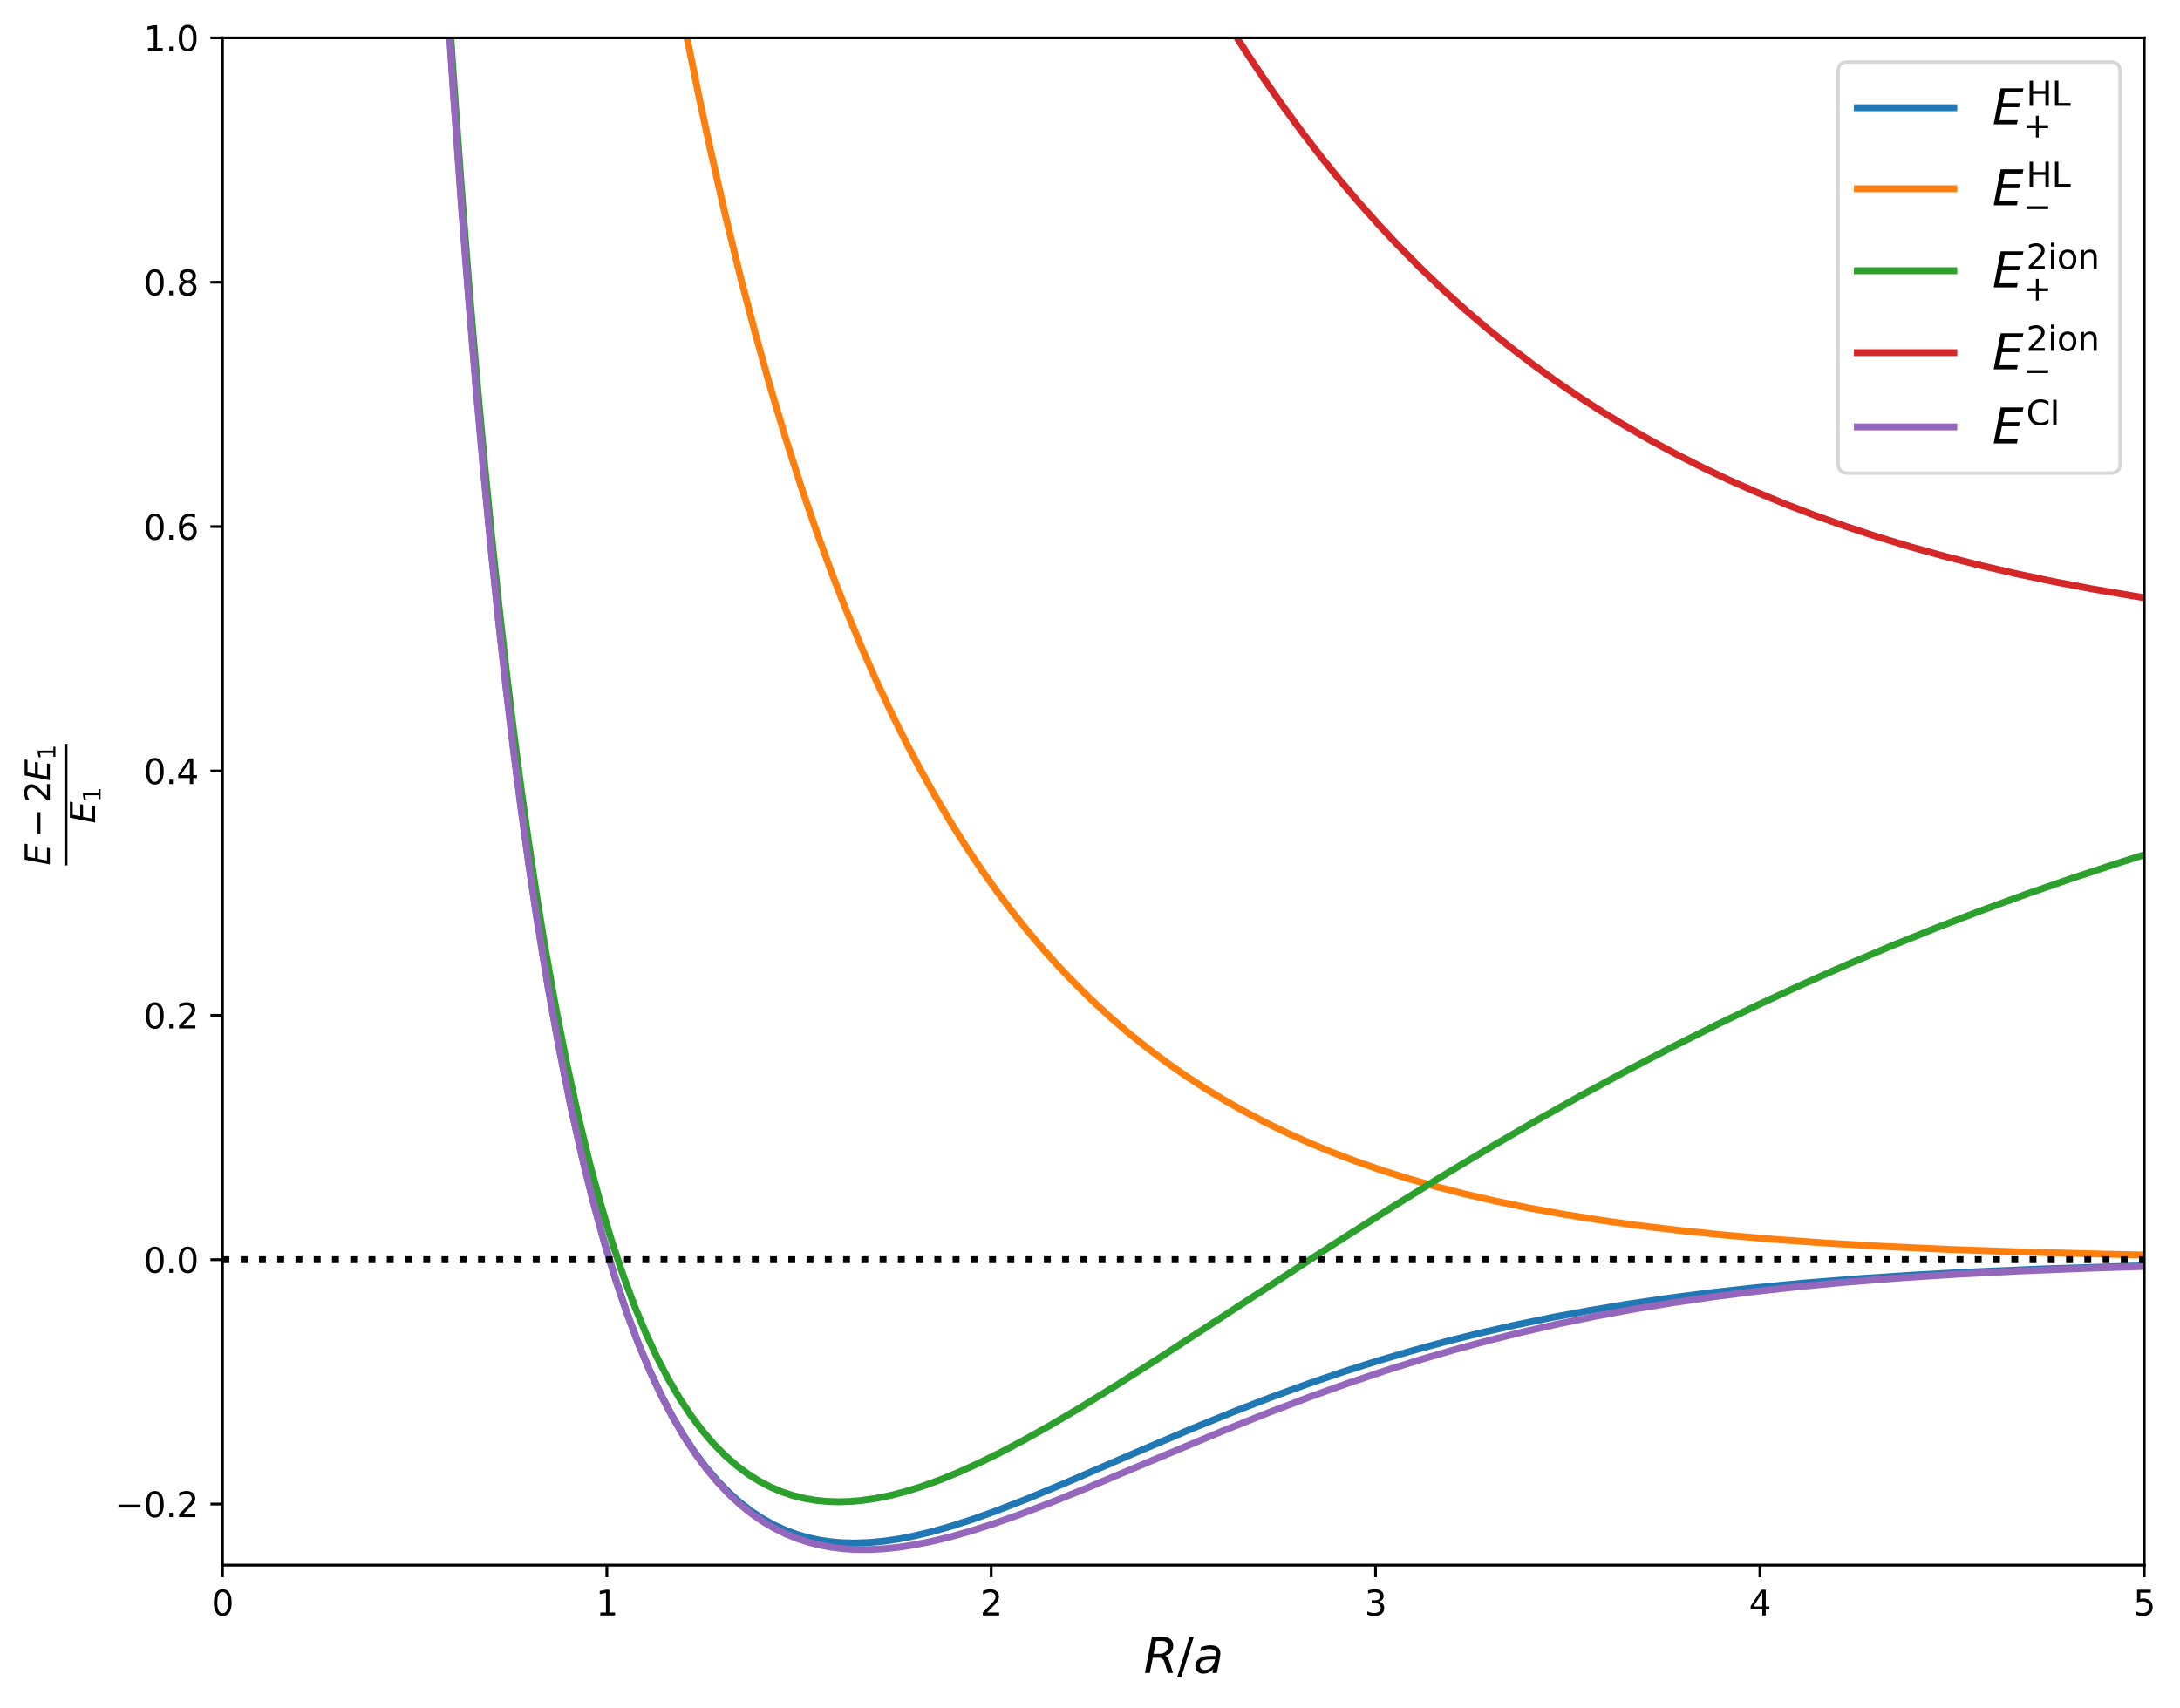 <?xml version="1.0" encoding="utf-8" standalone="no"?>
<!DOCTYPE svg PUBLIC "-//W3C//DTD SVG 1.1//EN"
  "http://www.w3.org/Graphics/SVG/1.1/DTD/svg11.dtd">
<svg xmlns:xlink="http://www.w3.org/1999/xlink" width="632.984pt" height="495.947pt" viewBox="0 0 632.984 495.947" xmlns="http://www.w3.org/2000/svg" version="1.1">
 <defs>
  <style type="text/css">*{stroke-linejoin: round; stroke-linecap: butt}</style>
 </defs>
 <g id="figure_1">
  <g id="patch_1">
   <path d="M 0 495.947 
L 632.984 495.947 
L 632.984 0 
L 0 0 
z
" style="fill: #ffffff"/>
  </g>
  <g id="axes_1">
   <g id="patch_2">
    <path d="M 64.603 454.519 
L 622.603 454.519 
L 622.603 10.999 
L 64.603 10.999 
z
" style="fill: #ffffff"/>
   </g>
   <g id="matplotlib.axis_1">
    <g id="xtick_1">
     <g id="line2d_1">
      <defs>
       <path id="m10d16f29ce" d="M 0 0 
L 0 3.5 
" style="stroke: #000000; stroke-width: 0.8"/>
      </defs>
      <g>
       <use xlink:href="#m10d16f29ce" x="64.603" y="454.519" style="stroke: #000000; stroke-width: 0.8"/>
      </g>
     </g>
     <g id="text_1">
      <!-- 0 -->
      <g transform="translate(61.422 469.118) scale(0.1 -0.1)">
       <defs>
        <path id="DejaVuSans-30" d="M 2034 4250 
Q 1547 4250 1301 3770 
Q 1056 3291 1056 2328 
Q 1056 1369 1301 889 
Q 1547 409 2034 409 
Q 2525 409 2770 889 
Q 3016 1369 3016 2328 
Q 3016 3291 2770 3770 
Q 2525 4250 2034 4250 
z
M 2034 4750 
Q 2819 4750 3233 4129 
Q 3647 3509 3647 2328 
Q 3647 1150 3233 529 
Q 2819 -91 2034 -91 
Q 1250 -91 836 529 
Q 422 1150 422 2328 
Q 422 3509 836 4129 
Q 1250 4750 2034 4750 
z
" transform="scale(0.016)"/>
       </defs>
       <use xlink:href="#DejaVuSans-30"/>
      </g>
     </g>
    </g>
    <g id="xtick_2">
     <g id="line2d_2">
      <g>
       <use xlink:href="#m10d16f29ce" x="176.203" y="454.519" style="stroke: #000000; stroke-width: 0.8"/>
      </g>
     </g>
     <g id="text_2">
      <!-- 1 -->
      <g transform="translate(173.022 469.118) scale(0.1 -0.1)">
       <defs>
        <path id="DejaVuSans-31" d="M 794 531 
L 1825 531 
L 1825 4091 
L 703 3866 
L 703 4441 
L 1819 4666 
L 2450 4666 
L 2450 531 
L 3481 531 
L 3481 0 
L 794 0 
L 794 531 
z
" transform="scale(0.016)"/>
       </defs>
       <use xlink:href="#DejaVuSans-31"/>
      </g>
     </g>
    </g>
    <g id="xtick_3">
     <g id="line2d_3">
      <g>
       <use xlink:href="#m10d16f29ce" x="287.803" y="454.519" style="stroke: #000000; stroke-width: 0.8"/>
      </g>
     </g>
     <g id="text_3">
      <!-- 2 -->
      <g transform="translate(284.622 469.118) scale(0.1 -0.1)">
       <defs>
        <path id="DejaVuSans-32" d="M 1228 531 
L 3431 531 
L 3431 0 
L 469 0 
L 469 531 
Q 828 903 1448 1529 
Q 2069 2156 2228 2338 
Q 2531 2678 2651 2914 
Q 2772 3150 2772 3378 
Q 2772 3750 2511 3984 
Q 2250 4219 1831 4219 
Q 1534 4219 1204 4116 
Q 875 4013 500 3803 
L 500 4441 
Q 881 4594 1212 4672 
Q 1544 4750 1819 4750 
Q 2544 4750 2975 4387 
Q 3406 4025 3406 3419 
Q 3406 3131 3298 2873 
Q 3191 2616 2906 2266 
Q 2828 2175 2409 1742 
Q 1991 1309 1228 531 
z
" transform="scale(0.016)"/>
       </defs>
       <use xlink:href="#DejaVuSans-32"/>
      </g>
     </g>
    </g>
    <g id="xtick_4">
     <g id="line2d_4">
      <g>
       <use xlink:href="#m10d16f29ce" x="399.403" y="454.519" style="stroke: #000000; stroke-width: 0.8"/>
      </g>
     </g>
     <g id="text_4">
      <!-- 3 -->
      <g transform="translate(396.222 469.118) scale(0.1 -0.1)">
       <defs>
        <path id="DejaVuSans-33" d="M 2597 2516 
Q 3050 2419 3304 2112 
Q 3559 1806 3559 1356 
Q 3559 666 3084 287 
Q 2609 -91 1734 -91 
Q 1441 -91 1130 -33 
Q 819 25 488 141 
L 488 750 
Q 750 597 1062 519 
Q 1375 441 1716 441 
Q 2309 441 2620 675 
Q 2931 909 2931 1356 
Q 2931 1769 2642 2001 
Q 2353 2234 1838 2234 
L 1294 2234 
L 1294 2753 
L 1863 2753 
Q 2328 2753 2575 2939 
Q 2822 3125 2822 3475 
Q 2822 3834 2567 4026 
Q 2313 4219 1838 4219 
Q 1578 4219 1281 4162 
Q 984 4106 628 3988 
L 628 4550 
Q 988 4650 1302 4700 
Q 1616 4750 1894 4750 
Q 2613 4750 3031 4423 
Q 3450 4097 3450 3541 
Q 3450 3153 3228 2886 
Q 3006 2619 2597 2516 
z
" transform="scale(0.016)"/>
       </defs>
       <use xlink:href="#DejaVuSans-33"/>
      </g>
     </g>
    </g>
    <g id="xtick_5">
     <g id="line2d_5">
      <g>
       <use xlink:href="#m10d16f29ce" x="511.003" y="454.519" style="stroke: #000000; stroke-width: 0.8"/>
      </g>
     </g>
     <g id="text_5">
      <!-- 4 -->
      <g transform="translate(507.822 469.118) scale(0.1 -0.1)">
       <defs>
        <path id="DejaVuSans-34" d="M 2419 4116 
L 825 1625 
L 2419 1625 
L 2419 4116 
z
M 2253 4666 
L 3047 4666 
L 3047 1625 
L 3713 1625 
L 3713 1100 
L 3047 1100 
L 3047 0 
L 2419 0 
L 2419 1100 
L 313 1100 
L 313 1709 
L 2253 4666 
z
" transform="scale(0.016)"/>
       </defs>
       <use xlink:href="#DejaVuSans-34"/>
      </g>
     </g>
    </g>
    <g id="xtick_6">
     <g id="line2d_6">
      <g>
       <use xlink:href="#m10d16f29ce" x="622.603" y="454.519" style="stroke: #000000; stroke-width: 0.8"/>
      </g>
     </g>
     <g id="text_6">
      <!-- 5 -->
      <g transform="translate(619.422 469.118) scale(0.1 -0.1)">
       <defs>
        <path id="DejaVuSans-35" d="M 691 4666 
L 3169 4666 
L 3169 4134 
L 1269 4134 
L 1269 2991 
Q 1406 3038 1543 3061 
Q 1681 3084 1819 3084 
Q 2600 3084 3056 2656 
Q 3513 2228 3513 1497 
Q 3513 744 3044 326 
Q 2575 -91 1722 -91 
Q 1428 -91 1123 -41 
Q 819 9 494 109 
L 494 744 
Q 775 591 1075 516 
Q 1375 441 1709 441 
Q 2250 441 2565 725 
Q 2881 1009 2881 1497 
Q 2881 1984 2565 2268 
Q 2250 2553 1709 2553 
Q 1456 2553 1204 2497 
Q 953 2441 691 2322 
L 691 4666 
z
" transform="scale(0.016)"/>
       </defs>
       <use xlink:href="#DejaVuSans-35"/>
      </g>
     </g>
    </g>
    <g id="text_7">
     <!-- $R/a$ -->
     <g transform="translate(332.053 485.835) scale(0.14 -0.14)">
      <defs>
       <path id="DejaVuSans-Oblique-52" d="M 1613 4147 
L 1294 2491 
L 2106 2491 
Q 2584 2491 2879 2755 
Q 3175 3019 3175 3444 
Q 3175 3784 2976 3965 
Q 2778 4147 2406 4147 
L 1613 4147 
z
M 2772 2241 
Q 2972 2194 3105 2009 
Q 3238 1825 3413 1275 
L 3809 0 
L 3144 0 
L 2778 1197 
Q 2638 1659 2453 1815 
Q 2269 1972 1888 1972 
L 1191 1972 
L 806 0 
L 172 0 
L 1081 4666 
L 2503 4666 
Q 3150 4666 3495 4373 
Q 3841 4081 3841 3531 
Q 3841 3044 3547 2687 
Q 3253 2331 2772 2241 
z
" transform="scale(0.016)"/>
       <path id="DejaVuSans-2f" d="M 1625 4666 
L 2156 4666 
L 531 -594 
L 0 -594 
L 1625 4666 
z
" transform="scale(0.016)"/>
       <path id="DejaVuSans-Oblique-61" d="M 3438 1997 
L 3047 0 
L 2472 0 
L 2578 531 
Q 2325 219 2001 64 
Q 1678 -91 1281 -91 
Q 834 -91 548 182 
Q 263 456 263 884 
Q 263 1497 752 1853 
Q 1241 2209 2100 2209 
L 2900 2209 
L 2931 2363 
Q 2938 2388 2941 2417 
Q 2944 2447 2944 2509 
Q 2944 2788 2717 2942 
Q 2491 3097 2081 3097 
Q 1800 3097 1504 3025 
Q 1209 2953 897 2809 
L 997 3341 
Q 1322 3463 1633 3523 
Q 1944 3584 2234 3584 
Q 2853 3584 3176 3315 
Q 3500 3047 3500 2534 
Q 3500 2431 3484 2292 
Q 3469 2153 3438 1997 
z
M 2816 1759 
L 2241 1759 
Q 1534 1759 1195 1570 
Q 856 1381 856 984 
Q 856 709 1029 553 
Q 1203 397 1509 397 
Q 1978 397 2328 733 
Q 2678 1069 2791 1631 
L 2816 1759 
z
" transform="scale(0.016)"/>
      </defs>
      <use xlink:href="#DejaVuSans-Oblique-52" transform="translate(0 0.094)"/>
      <use xlink:href="#DejaVuSans-2f" transform="translate(69.482 0.094)"/>
      <use xlink:href="#DejaVuSans-Oblique-61" transform="translate(103.174 0.094)"/>
     </g>
    </g>
   </g>
   <g id="matplotlib.axis_2">
    <g id="ytick_1">
     <g id="line2d_7">
      <defs>
       <path id="md299499237" d="M 0 0 
L -3.5 0 
" style="stroke: #000000; stroke-width: 0.8"/>
      </defs>
      <g>
       <use xlink:href="#md299499237" x="64.603" y="436.778" style="stroke: #000000; stroke-width: 0.8"/>
      </g>
     </g>
     <g id="text_8">
      <!-- −0.2 -->
      <g transform="translate(33.32 440.578) scale(0.1 -0.1)">
       <defs>
        <path id="DejaVuSans-2212" d="M 678 2272 
L 4684 2272 
L 4684 1741 
L 678 1741 
L 678 2272 
z
" transform="scale(0.016)"/>
        <path id="DejaVuSans-2e" d="M 684 794 
L 1344 794 
L 1344 0 
L 684 0 
L 684 794 
z
" transform="scale(0.016)"/>
       </defs>
       <use xlink:href="#DejaVuSans-2212"/>
       <use xlink:href="#DejaVuSans-30" transform="translate(83.789 0)"/>
       <use xlink:href="#DejaVuSans-2e" transform="translate(147.412 0)"/>
       <use xlink:href="#DejaVuSans-32" transform="translate(179.199 0)"/>
      </g>
     </g>
    </g>
    <g id="ytick_2">
     <g id="line2d_8">
      <g>
       <use xlink:href="#md299499237" x="64.603" y="365.815" style="stroke: #000000; stroke-width: 0.8"/>
      </g>
     </g>
     <g id="text_9">
      <!-- 0.0 -->
      <g transform="translate(41.7 369.614) scale(0.1 -0.1)">
       <use xlink:href="#DejaVuSans-30"/>
       <use xlink:href="#DejaVuSans-2e" transform="translate(63.623 0)"/>
       <use xlink:href="#DejaVuSans-30" transform="translate(95.41 0)"/>
      </g>
     </g>
    </g>
    <g id="ytick_3">
     <g id="line2d_9">
      <g>
       <use xlink:href="#md299499237" x="64.603" y="294.852" style="stroke: #000000; stroke-width: 0.8"/>
      </g>
     </g>
     <g id="text_10">
      <!-- 0.2 -->
      <g transform="translate(41.7 298.651) scale(0.1 -0.1)">
       <use xlink:href="#DejaVuSans-30"/>
       <use xlink:href="#DejaVuSans-2e" transform="translate(63.623 0)"/>
       <use xlink:href="#DejaVuSans-32" transform="translate(95.41 0)"/>
      </g>
     </g>
    </g>
    <g id="ytick_4">
     <g id="line2d_10">
      <g>
       <use xlink:href="#md299499237" x="64.603" y="223.889" style="stroke: #000000; stroke-width: 0.8"/>
      </g>
     </g>
     <g id="text_11">
      <!-- 0.4 -->
      <g transform="translate(41.7 227.688) scale(0.1 -0.1)">
       <use xlink:href="#DejaVuSans-30"/>
       <use xlink:href="#DejaVuSans-2e" transform="translate(63.623 0)"/>
       <use xlink:href="#DejaVuSans-34" transform="translate(95.41 0)"/>
      </g>
     </g>
    </g>
    <g id="ytick_5">
     <g id="line2d_11">
      <g>
       <use xlink:href="#md299499237" x="64.603" y="152.926" style="stroke: #000000; stroke-width: 0.8"/>
      </g>
     </g>
     <g id="text_12">
      <!-- 0.6 -->
      <g transform="translate(41.7 156.725) scale(0.1 -0.1)">
       <defs>
        <path id="DejaVuSans-36" d="M 2113 2584 
Q 1688 2584 1439 2293 
Q 1191 2003 1191 1497 
Q 1191 994 1439 701 
Q 1688 409 2113 409 
Q 2538 409 2786 701 
Q 3034 994 3034 1497 
Q 3034 2003 2786 2293 
Q 2538 2584 2113 2584 
z
M 3366 4563 
L 3366 3988 
Q 3128 4100 2886 4159 
Q 2644 4219 2406 4219 
Q 1781 4219 1451 3797 
Q 1122 3375 1075 2522 
Q 1259 2794 1537 2939 
Q 1816 3084 2150 3084 
Q 2853 3084 3261 2657 
Q 3669 2231 3669 1497 
Q 3669 778 3244 343 
Q 2819 -91 2113 -91 
Q 1303 -91 875 529 
Q 447 1150 447 2328 
Q 447 3434 972 4092 
Q 1497 4750 2381 4750 
Q 2619 4750 2861 4703 
Q 3103 4656 3366 4563 
z
" transform="scale(0.016)"/>
       </defs>
       <use xlink:href="#DejaVuSans-30"/>
       <use xlink:href="#DejaVuSans-2e" transform="translate(63.623 0)"/>
       <use xlink:href="#DejaVuSans-36" transform="translate(95.41 0)"/>
      </g>
     </g>
    </g>
    <g id="ytick_6">
     <g id="line2d_12">
      <g>
       <use xlink:href="#md299499237" x="64.603" y="81.962" style="stroke: #000000; stroke-width: 0.8"/>
      </g>
     </g>
     <g id="text_13">
      <!-- 0.8 -->
      <g transform="translate(41.7 85.762) scale(0.1 -0.1)">
       <defs>
        <path id="DejaVuSans-38" d="M 2034 2216 
Q 1584 2216 1326 1975 
Q 1069 1734 1069 1313 
Q 1069 891 1326 650 
Q 1584 409 2034 409 
Q 2484 409 2743 651 
Q 3003 894 3003 1313 
Q 3003 1734 2745 1975 
Q 2488 2216 2034 2216 
z
M 1403 2484 
Q 997 2584 770 2862 
Q 544 3141 544 3541 
Q 544 4100 942 4425 
Q 1341 4750 2034 4750 
Q 2731 4750 3128 4425 
Q 3525 4100 3525 3541 
Q 3525 3141 3298 2862 
Q 3072 2584 2669 2484 
Q 3125 2378 3379 2068 
Q 3634 1759 3634 1313 
Q 3634 634 3220 271 
Q 2806 -91 2034 -91 
Q 1263 -91 848 271 
Q 434 634 434 1313 
Q 434 1759 690 2068 
Q 947 2378 1403 2484 
z
M 1172 3481 
Q 1172 3119 1398 2916 
Q 1625 2713 2034 2713 
Q 2441 2713 2670 2916 
Q 2900 3119 2900 3481 
Q 2900 3844 2670 4047 
Q 2441 4250 2034 4250 
Q 1625 4250 1398 4047 
Q 1172 3844 1172 3481 
z
" transform="scale(0.016)"/>
       </defs>
       <use xlink:href="#DejaVuSans-30"/>
       <use xlink:href="#DejaVuSans-2e" transform="translate(63.623 0)"/>
       <use xlink:href="#DejaVuSans-38" transform="translate(95.41 0)"/>
      </g>
     </g>
    </g>
    <g id="ytick_7">
     <g id="line2d_13">
      <g>
       <use xlink:href="#md299499237" x="64.603" y="10.999" style="stroke: #000000; stroke-width: 0.8"/>
      </g>
     </g>
     <g id="text_14">
      <!-- 1.0 -->
      <g transform="translate(41.7 14.798) scale(0.1 -0.1)">
       <use xlink:href="#DejaVuSans-31"/>
       <use xlink:href="#DejaVuSans-2e" transform="translate(63.623 0)"/>
       <use xlink:href="#DejaVuSans-30" transform="translate(95.41 0)"/>
      </g>
     </g>
    </g>
    <g id="text_15">
     <!-- $\frac{E - 2 E_1}{E_1}$ -->
     <g transform="translate(22.32 251.309) rotate(-90) scale(0.14 -0.14)">
      <defs>
       <path id="DejaVuSans-Oblique-45" d="M 1081 4666 
L 4031 4666 
L 3928 4134 
L 1606 4134 
L 1338 2753 
L 3566 2753 
L 3463 2222 
L 1234 2222 
L 909 531 
L 3284 531 
L 3181 0 
L 172 0 
L 1081 4666 
z
" transform="scale(0.016)"/>
      </defs>
      <use xlink:href="#DejaVuSans-Oblique-45" transform="translate(0 56.047) scale(0.7)"/>
      <use xlink:href="#DejaVuSans-2212" transform="translate(57.866 56.047) scale(0.7)"/>
      <use xlink:href="#DejaVuSans-32" transform="translate(130.156 56.047) scale(0.7)"/>
      <use xlink:href="#DejaVuSans-Oblique-45" transform="translate(174.692 56.047) scale(0.7)"/>
      <use xlink:href="#DejaVuSans-31" transform="translate(218.921 44.562) scale(0.49)"/>
      <use xlink:href="#DejaVuSans-Oblique-45" transform="translate(87 -37.722) scale(0.7)"/>
      <use xlink:href="#DejaVuSans-31" transform="translate(131.229 -49.206) scale(0.49)"/>
      <path d="M 0 19.562 
L 0 25.812 
L 252.01 25.812 
L 252.01 19.562 
L 0 19.562 
z
"/>
     </g>
    </g>
   </g>
   <g id="line2d_14">
    <path d="M 129.872 -1 
L 131.652 26.041 
L 133.844 56.924 
L 136.036 85.476 
L 138.228 111.909 
L 140.419 136.409 
L 142.611 159.14 
L 144.803 180.25 
L 146.994 199.873 
L 149.186 218.125 
L 151.378 235.114 
L 153.57 250.937 
L 155.761 265.68 
L 159.049 285.942 
L 162.337 304.19 
L 165.624 320.632 
L 168.912 335.448 
L 172.2 348.798 
L 175.487 360.823 
L 178.775 371.649 
L 182.062 381.385 
L 185.35 390.132 
L 188.638 397.978 
L 191.925 405.002 
L 195.213 411.276 
L 198.5 416.864 
L 201.788 421.825 
L 205.076 426.212 
L 208.363 430.073 
L 211.651 433.451 
L 214.939 436.387 
L 218.226 438.917 
L 221.514 441.074 
L 224.801 442.889 
L 228.089 444.39 
L 231.377 445.603 
L 234.664 446.551 
L 237.952 447.256 
L 241.239 447.739 
L 244.527 448.019 
L 247.815 448.112 
L 252.198 447.973 
L 256.582 447.565 
L 260.965 446.921 
L 265.349 446.068 
L 270.828 444.747 
L 276.307 443.185 
L 282.883 441.049 
L 289.458 438.685 
L 298.225 435.267 
L 309.183 430.713 
L 328.909 422.199 
L 346.443 414.74 
L 358.498 409.842 
L 369.456 405.617 
L 380.415 401.64 
L 390.278 398.289 
L 400.141 395.162 
L 410.004 392.261 
L 419.867 389.582 
L 429.729 387.121 
L 439.592 384.871 
L 450.551 382.604 
L 461.51 380.569 
L 472.468 378.75 
L 484.523 376.978 
L 496.578 375.425 
L 509.728 373.955 
L 523.974 372.595 
L 539.317 371.366 
L 555.755 370.281 
L 573.289 369.345 
L 593.014 368.514 
L 616.028 367.779 
L 622.603 367.607 
L 622.603 367.607 
" clip-path="url(#pb361b3a797)" style="fill: none; stroke: #1f77b4; stroke-width: 2; stroke-linecap: square"/>
   </g>
   <g id="line2d_15">
    <path d="M 197.173 -1 
L 199.596 11.519 
L 202.884 27.707 
L 206.172 43.043 
L 210.555 62.262 
L 214.939 80.183 
L 219.322 96.914 
L 223.705 112.548 
L 228.089 127.172 
L 232.472 140.863 
L 236.856 153.692 
L 241.239 165.722 
L 245.623 177.011 
L 250.006 187.612 
L 254.39 197.573 
L 258.773 206.939 
L 263.157 215.75 
L 267.54 224.042 
L 271.924 231.851 
L 276.307 239.208 
L 280.691 246.143 
L 285.074 252.681 
L 289.458 258.848 
L 293.841 264.667 
L 298.225 270.16 
L 302.608 275.346 
L 306.992 280.243 
L 311.375 284.87 
L 316.855 290.297 
L 322.334 295.355 
L 327.813 300.07 
L 333.293 304.467 
L 338.772 308.569 
L 344.251 312.395 
L 349.731 315.966 
L 355.21 319.299 
L 360.689 322.41 
L 367.265 325.872 
L 373.84 329.06 
L 380.415 331.997 
L 386.99 334.703 
L 393.566 337.196 
L 401.237 339.857 
L 408.908 342.276 
L 416.579 344.474 
L 425.346 346.741 
L 434.113 348.774 
L 443.976 350.809 
L 453.839 352.607 
L 464.797 354.361 
L 475.756 355.888 
L 487.811 357.34 
L 500.961 358.69 
L 515.207 359.917 
L 530.55 361.01 
L 546.988 361.963 
L 565.617 362.823 
L 586.439 363.565 
L 610.548 364.202 
L 622.603 364.451 
L 622.603 364.451 
" clip-path="url(#pb361b3a797)" style="fill: none; stroke: #ff7f0e; stroke-width: 2; stroke-linecap: square"/>
   </g>
   <g id="line2d_16">
    <path d="M 130.114 -1 
L 131.652 22.147 
L 133.844 52.84 
L 136.036 81.203 
L 138.228 107.447 
L 140.419 131.759 
L 142.611 154.303 
L 144.803 175.227 
L 146.994 194.665 
L 149.186 212.735 
L 151.378 229.543 
L 153.57 245.186 
L 155.761 259.753 
L 157.953 273.321 
L 161.241 291.957 
L 164.528 308.726 
L 167.816 323.818 
L 171.104 337.397 
L 174.391 349.613 
L 177.679 360.593 
L 180.966 370.455 
L 184.254 379.299 
L 187.542 387.218 
L 190.829 394.294 
L 194.117 400.6 
L 197.405 406.203 
L 200.692 411.162 
L 203.98 415.533 
L 207.267 419.362 
L 210.555 422.696 
L 213.843 425.575 
L 217.13 428.034 
L 220.418 430.109 
L 223.705 431.829 
L 226.993 433.223 
L 230.281 434.316 
L 233.568 435.132 
L 236.856 435.693 
L 240.144 436.018 
L 243.431 436.126 
L 246.719 436.034 
L 250.006 435.757 
L 254.39 435.125 
L 258.773 434.221 
L 263.157 433.074 
L 267.54 431.708 
L 273.02 429.728 
L 278.499 427.481 
L 283.978 425.004 
L 290.554 421.771 
L 297.129 418.297 
L 304.8 413.996 
L 313.567 408.818 
L 324.526 402.054 
L 337.676 393.655 
L 359.594 379.339 
L 386.99 361.495 
L 403.428 351.045 
L 418.771 341.554 
L 433.017 333.009 
L 446.167 325.371 
L 459.318 317.988 
L 472.468 310.868 
L 485.619 304.016 
L 498.769 297.436 
L 510.824 291.643 
L 522.878 286.076 
L 536.029 280.259 
L 549.179 274.705 
L 562.33 269.408 
L 575.48 264.364 
L 588.631 259.564 
L 601.781 255.001 
L 614.932 250.668 
L 622.603 248.243 
L 622.603 248.243 
" clip-path="url(#pb361b3a797)" style="fill: none; stroke: #2ca02c; stroke-width: 2; stroke-linecap: square"/>
   </g>
   <g id="line2d_17">
    <path d="M 351.812 -1 
L 356.306 6.42 
L 361.785 15.066 
L 367.265 23.295 
L 372.744 31.128 
L 378.223 38.588 
L 383.703 45.693 
L 389.182 52.462 
L 394.661 58.912 
L 400.141 65.06 
L 405.62 70.921 
L 412.195 77.595 
L 418.771 83.899 
L 425.346 89.855 
L 431.921 95.483 
L 438.496 100.803 
L 445.072 105.832 
L 451.647 110.586 
L 458.222 115.08 
L 464.797 119.33 
L 471.373 123.349 
L 479.044 127.762 
L 486.715 131.896 
L 494.386 135.77 
L 502.057 139.398 
L 509.728 142.797 
L 518.495 146.417 
L 527.262 149.776 
L 536.029 152.89 
L 544.796 155.777 
L 554.659 158.773 
L 564.522 161.52 
L 574.384 164.038 
L 585.343 166.587 
L 596.302 168.897 
L 607.261 170.985 
L 619.315 173.049 
L 622.603 173.572 
L 622.603 173.572 
" clip-path="url(#pb361b3a797)" style="fill: none; stroke: #d62728; stroke-width: 2; stroke-linecap: square"/>
   </g>
   <g id="line2d_18">
    <path d="M 129.795 -1 
L 131.652 27.162 
L 133.844 57.955 
L 136.036 86.42 
L 138.228 112.768 
L 140.419 137.186 
L 142.611 159.838 
L 144.803 180.873 
L 146.994 200.423 
L 149.186 218.607 
L 151.378 235.532 
L 153.57 251.294 
L 155.761 265.982 
L 159.049 286.168 
L 162.337 304.352 
L 165.624 320.739 
L 168.912 335.511 
L 172.2 348.829 
L 175.487 360.834 
L 178.775 371.649 
L 182.062 381.388 
L 185.35 390.147 
L 188.638 398.016 
L 191.925 405.074 
L 195.213 411.392 
L 198.5 417.034 
L 201.788 422.059 
L 205.076 426.519 
L 208.363 430.462 
L 211.651 433.93 
L 214.939 436.963 
L 218.226 439.598 
L 221.514 441.866 
L 224.801 443.798 
L 228.089 445.421 
L 231.377 446.76 
L 234.664 447.839 
L 237.952 448.678 
L 241.239 449.298 
L 244.527 449.716 
L 247.815 449.949 
L 252.198 449.998 
L 256.582 449.779 
L 260.965 449.321 
L 265.349 448.652 
L 270.828 447.555 
L 276.307 446.208 
L 281.787 444.65 
L 288.362 442.548 
L 296.033 439.839 
L 304.8 436.489 
L 315.759 432.046 
L 334.389 424.194 
L 355.21 415.48 
L 368.361 410.213 
L 380.415 405.628 
L 391.374 401.695 
L 402.333 398.009 
L 412.195 394.911 
L 422.058 392.027 
L 431.921 389.356 
L 441.784 386.896 
L 452.743 384.402 
L 463.701 382.151 
L 474.66 380.13 
L 485.619 378.325 
L 497.673 376.569 
L 509.728 375.033 
L 522.878 373.583 
L 537.125 372.249 
L 552.467 371.049 
L 568.905 369.997 
L 586.439 369.096 
L 606.165 368.303 
L 622.603 367.786 
L 622.603 367.786 
" clip-path="url(#pb361b3a797)" style="fill: none; stroke: #9467bd; stroke-width: 2; stroke-linecap: square"/>
   </g>
   <g id="line2d_19">
    <path d="M 64.603 365.815 
L 622.603 365.815 
" clip-path="url(#pb361b3a797)" style="fill: none; stroke-dasharray: 2,3.3; stroke-dashoffset: 0; stroke: #000000; stroke-width: 2"/>
   </g>
   <g id="patch_3">
    <path d="M 64.603 454.519 
L 64.603 10.999 
" style="fill: none; stroke: #000000; stroke-width: 0.8; stroke-linejoin: miter; stroke-linecap: square"/>
   </g>
   <g id="patch_4">
    <path d="M 622.603 454.519 
L 622.603 10.999 
" style="fill: none; stroke: #000000; stroke-width: 0.8; stroke-linejoin: miter; stroke-linecap: square"/>
   </g>
   <g id="patch_5">
    <path d="M 64.603 454.519 
L 622.603 454.519 
" style="fill: none; stroke: #000000; stroke-width: 0.8; stroke-linejoin: miter; stroke-linecap: square"/>
   </g>
   <g id="patch_6">
    <path d="M 64.603 10.999 
L 622.603 10.999 
" style="fill: none; stroke: #000000; stroke-width: 0.8; stroke-linejoin: miter; stroke-linecap: square"/>
   </g>
   <g id="legend_1">
    <g id="patch_7">
     <path d="M 536.503 137.389 
L 612.803 137.389 
Q 615.603 137.389 615.603 134.589 
L 615.603 20.799 
Q 615.603 17.999 612.803 17.999 
L 536.503 17.999 
Q 533.703 17.999 533.703 20.799 
L 533.703 134.589 
Q 533.703 137.389 536.503 137.389 
z
" style="fill: #ffffff; opacity: 0.8; stroke: #cccccc; stroke-linejoin: miter"/>
    </g>
    <g id="line2d_20">
     <path d="M 539.303 31.299 
L 553.303 31.299 
L 567.303 31.299 
" style="fill: none; stroke: #1f77b4; stroke-width: 2; stroke-linecap: square"/>
    </g>
    <g id="text_16">
     <!-- $E_{+}^{\mathrm{HL}}$ -->
     <g transform="translate(578.503 36.199) scale(0.14 -0.14)">
      <defs>
       <path id="DejaVuSans-48" d="M 628 4666 
L 1259 4666 
L 1259 2753 
L 3553 2753 
L 3553 4666 
L 4184 4666 
L 4184 0 
L 3553 0 
L 3553 2222 
L 1259 2222 
L 1259 0 
L 628 0 
L 628 4666 
z
" transform="scale(0.016)"/>
       <path id="DejaVuSans-4c" d="M 628 4666 
L 1259 4666 
L 1259 531 
L 3531 531 
L 3531 0 
L 628 0 
L 628 4666 
z
" transform="scale(0.016)"/>
       <path id="DejaVuSans-2b" d="M 2944 4013 
L 2944 2272 
L 4684 2272 
L 4684 1741 
L 2944 1741 
L 2944 0 
L 2419 0 
L 2419 1741 
L 678 1741 
L 678 2272 
L 2419 2272 
L 2419 4013 
L 2944 4013 
z
" transform="scale(0.016)"/>
      </defs>
      <use xlink:href="#DejaVuSans-Oblique-45" transform="translate(0 0.684)"/>
      <use xlink:href="#DejaVuSans-48" transform="translate(70.2 38.966) scale(0.7)"/>
      <use xlink:href="#DejaVuSans-4c" transform="translate(122.837 38.966) scale(0.7)"/>
      <use xlink:href="#DejaVuSans-2b" transform="translate(63.184 -26.659) scale(0.7)"/>
     </g>
    </g>
    <g id="line2d_21">
     <path d="M 539.303 54.819 
L 553.303 54.819 
L 567.303 54.819 
" style="fill: none; stroke: #ff7f0e; stroke-width: 2; stroke-linecap: square"/>
    </g>
    <g id="text_17">
     <!-- $E_{-}^{\mathrm{HL}}$ -->
     <g transform="translate(578.503 59.719) scale(0.14 -0.14)">
      <use xlink:href="#DejaVuSans-Oblique-45" transform="translate(0 0.684)"/>
      <use xlink:href="#DejaVuSans-48" transform="translate(70.2 38.966) scale(0.7)"/>
      <use xlink:href="#DejaVuSans-4c" transform="translate(122.837 38.966) scale(0.7)"/>
      <use xlink:href="#DejaVuSans-2212" transform="translate(63.184 -26.659) scale(0.7)"/>
     </g>
    </g>
    <g id="line2d_22">
     <path d="M 539.303 78.619 
L 553.303 78.619 
L 567.303 78.619 
" style="fill: none; stroke: #2ca02c; stroke-width: 2; stroke-linecap: square"/>
    </g>
    <g id="text_18">
     <!-- $E_{+}^{\mathrm{2ion}}$ -->
     <g transform="translate(578.503 83.519) scale(0.14 -0.14)">
      <defs>
       <path id="DejaVuSans-69" d="M 603 3500 
L 1178 3500 
L 1178 0 
L 603 0 
L 603 3500 
z
M 603 4863 
L 1178 4863 
L 1178 4134 
L 603 4134 
L 603 4863 
z
" transform="scale(0.016)"/>
       <path id="DejaVuSans-6f" d="M 1959 3097 
Q 1497 3097 1228 2736 
Q 959 2375 959 1747 
Q 959 1119 1226 758 
Q 1494 397 1959 397 
Q 2419 397 2687 759 
Q 2956 1122 2956 1747 
Q 2956 2369 2687 2733 
Q 2419 3097 1959 3097 
z
M 1959 3584 
Q 2709 3584 3137 3096 
Q 3566 2609 3566 1747 
Q 3566 888 3137 398 
Q 2709 -91 1959 -91 
Q 1206 -91 779 398 
Q 353 888 353 1747 
Q 353 2609 779 3096 
Q 1206 3584 1959 3584 
z
" transform="scale(0.016)"/>
       <path id="DejaVuSans-6e" d="M 3513 2113 
L 3513 0 
L 2938 0 
L 2938 2094 
Q 2938 2591 2744 2837 
Q 2550 3084 2163 3084 
Q 1697 3084 1428 2787 
Q 1159 2491 1159 1978 
L 1159 0 
L 581 0 
L 581 3500 
L 1159 3500 
L 1159 2956 
Q 1366 3272 1645 3428 
Q 1925 3584 2291 3584 
Q 2894 3584 3203 3211 
Q 3513 2838 3513 2113 
z
" transform="scale(0.016)"/>
      </defs>
      <use xlink:href="#DejaVuSans-Oblique-45" transform="translate(0 0.53)"/>
      <use xlink:href="#DejaVuSans-32" transform="translate(70.2 38.811) scale(0.7)"/>
      <use xlink:href="#DejaVuSans-69" transform="translate(114.736 38.811) scale(0.7)"/>
      <use xlink:href="#DejaVuSans-6f" transform="translate(134.185 38.811) scale(0.7)"/>
      <use xlink:href="#DejaVuSans-6e" transform="translate(177.012 38.811) scale(0.7)"/>
      <use xlink:href="#DejaVuSans-2b" transform="translate(63.184 -26.814) scale(0.7)"/>
     </g>
    </g>
    <g id="line2d_23">
     <path d="M 539.303 102.419 
L 553.303 102.419 
L 567.303 102.419 
" style="fill: none; stroke: #d62728; stroke-width: 2; stroke-linecap: square"/>
    </g>
    <g id="text_19">
     <!-- $E_{-}^{\mathrm{2ion}}$ -->
     <g transform="translate(578.503 107.319) scale(0.14 -0.14)">
      <use xlink:href="#DejaVuSans-Oblique-45" transform="translate(0 0.53)"/>
      <use xlink:href="#DejaVuSans-32" transform="translate(70.2 38.811) scale(0.7)"/>
      <use xlink:href="#DejaVuSans-69" transform="translate(114.736 38.811) scale(0.7)"/>
      <use xlink:href="#DejaVuSans-6f" transform="translate(134.185 38.811) scale(0.7)"/>
      <use xlink:href="#DejaVuSans-6e" transform="translate(177.012 38.811) scale(0.7)"/>
      <use xlink:href="#DejaVuSans-2212" transform="translate(63.184 -26.814) scale(0.7)"/>
     </g>
    </g>
    <g id="line2d_24">
     <path d="M 539.303 123.977 
L 553.303 123.977 
L 567.303 123.977 
" style="fill: none; stroke: #9467bd; stroke-width: 2; stroke-linecap: square"/>
    </g>
    <g id="text_20">
     <!-- $E^{\mathrm{CI}}$ -->
     <g transform="translate(578.503 128.877) scale(0.14 -0.14)">
      <defs>
       <path id="DejaVuSans-43" d="M 4122 4306 
L 4122 3641 
Q 3803 3938 3442 4084 
Q 3081 4231 2675 4231 
Q 1875 4231 1450 3742 
Q 1025 3253 1025 2328 
Q 1025 1406 1450 917 
Q 1875 428 2675 428 
Q 3081 428 3442 575 
Q 3803 722 4122 1019 
L 4122 359 
Q 3791 134 3420 21 
Q 3050 -91 2638 -91 
Q 1578 -91 968 557 
Q 359 1206 359 2328 
Q 359 3453 968 4101 
Q 1578 4750 2638 4750 
Q 3056 4750 3426 4639 
Q 3797 4528 4122 4306 
z
" transform="scale(0.016)"/>
       <path id="DejaVuSans-49" d="M 628 4666 
L 1259 4666 
L 1259 0 
L 628 0 
L 628 4666 
z
" transform="scale(0.016)"/>
      </defs>
      <use xlink:href="#DejaVuSans-Oblique-45" transform="translate(0 0.766)"/>
      <use xlink:href="#DejaVuSans-43" transform="translate(70.2 39.047) scale(0.7)"/>
      <use xlink:href="#DejaVuSans-49" transform="translate(119.077 39.047) scale(0.7)"/>
     </g>
    </g>
   </g>
  </g>
 </g>
 <defs>
  <clipPath id="pb361b3a797">
   <rect x="64.603" y="10.999" width="558" height="443.52"/>
  </clipPath>
 </defs>
</svg>
